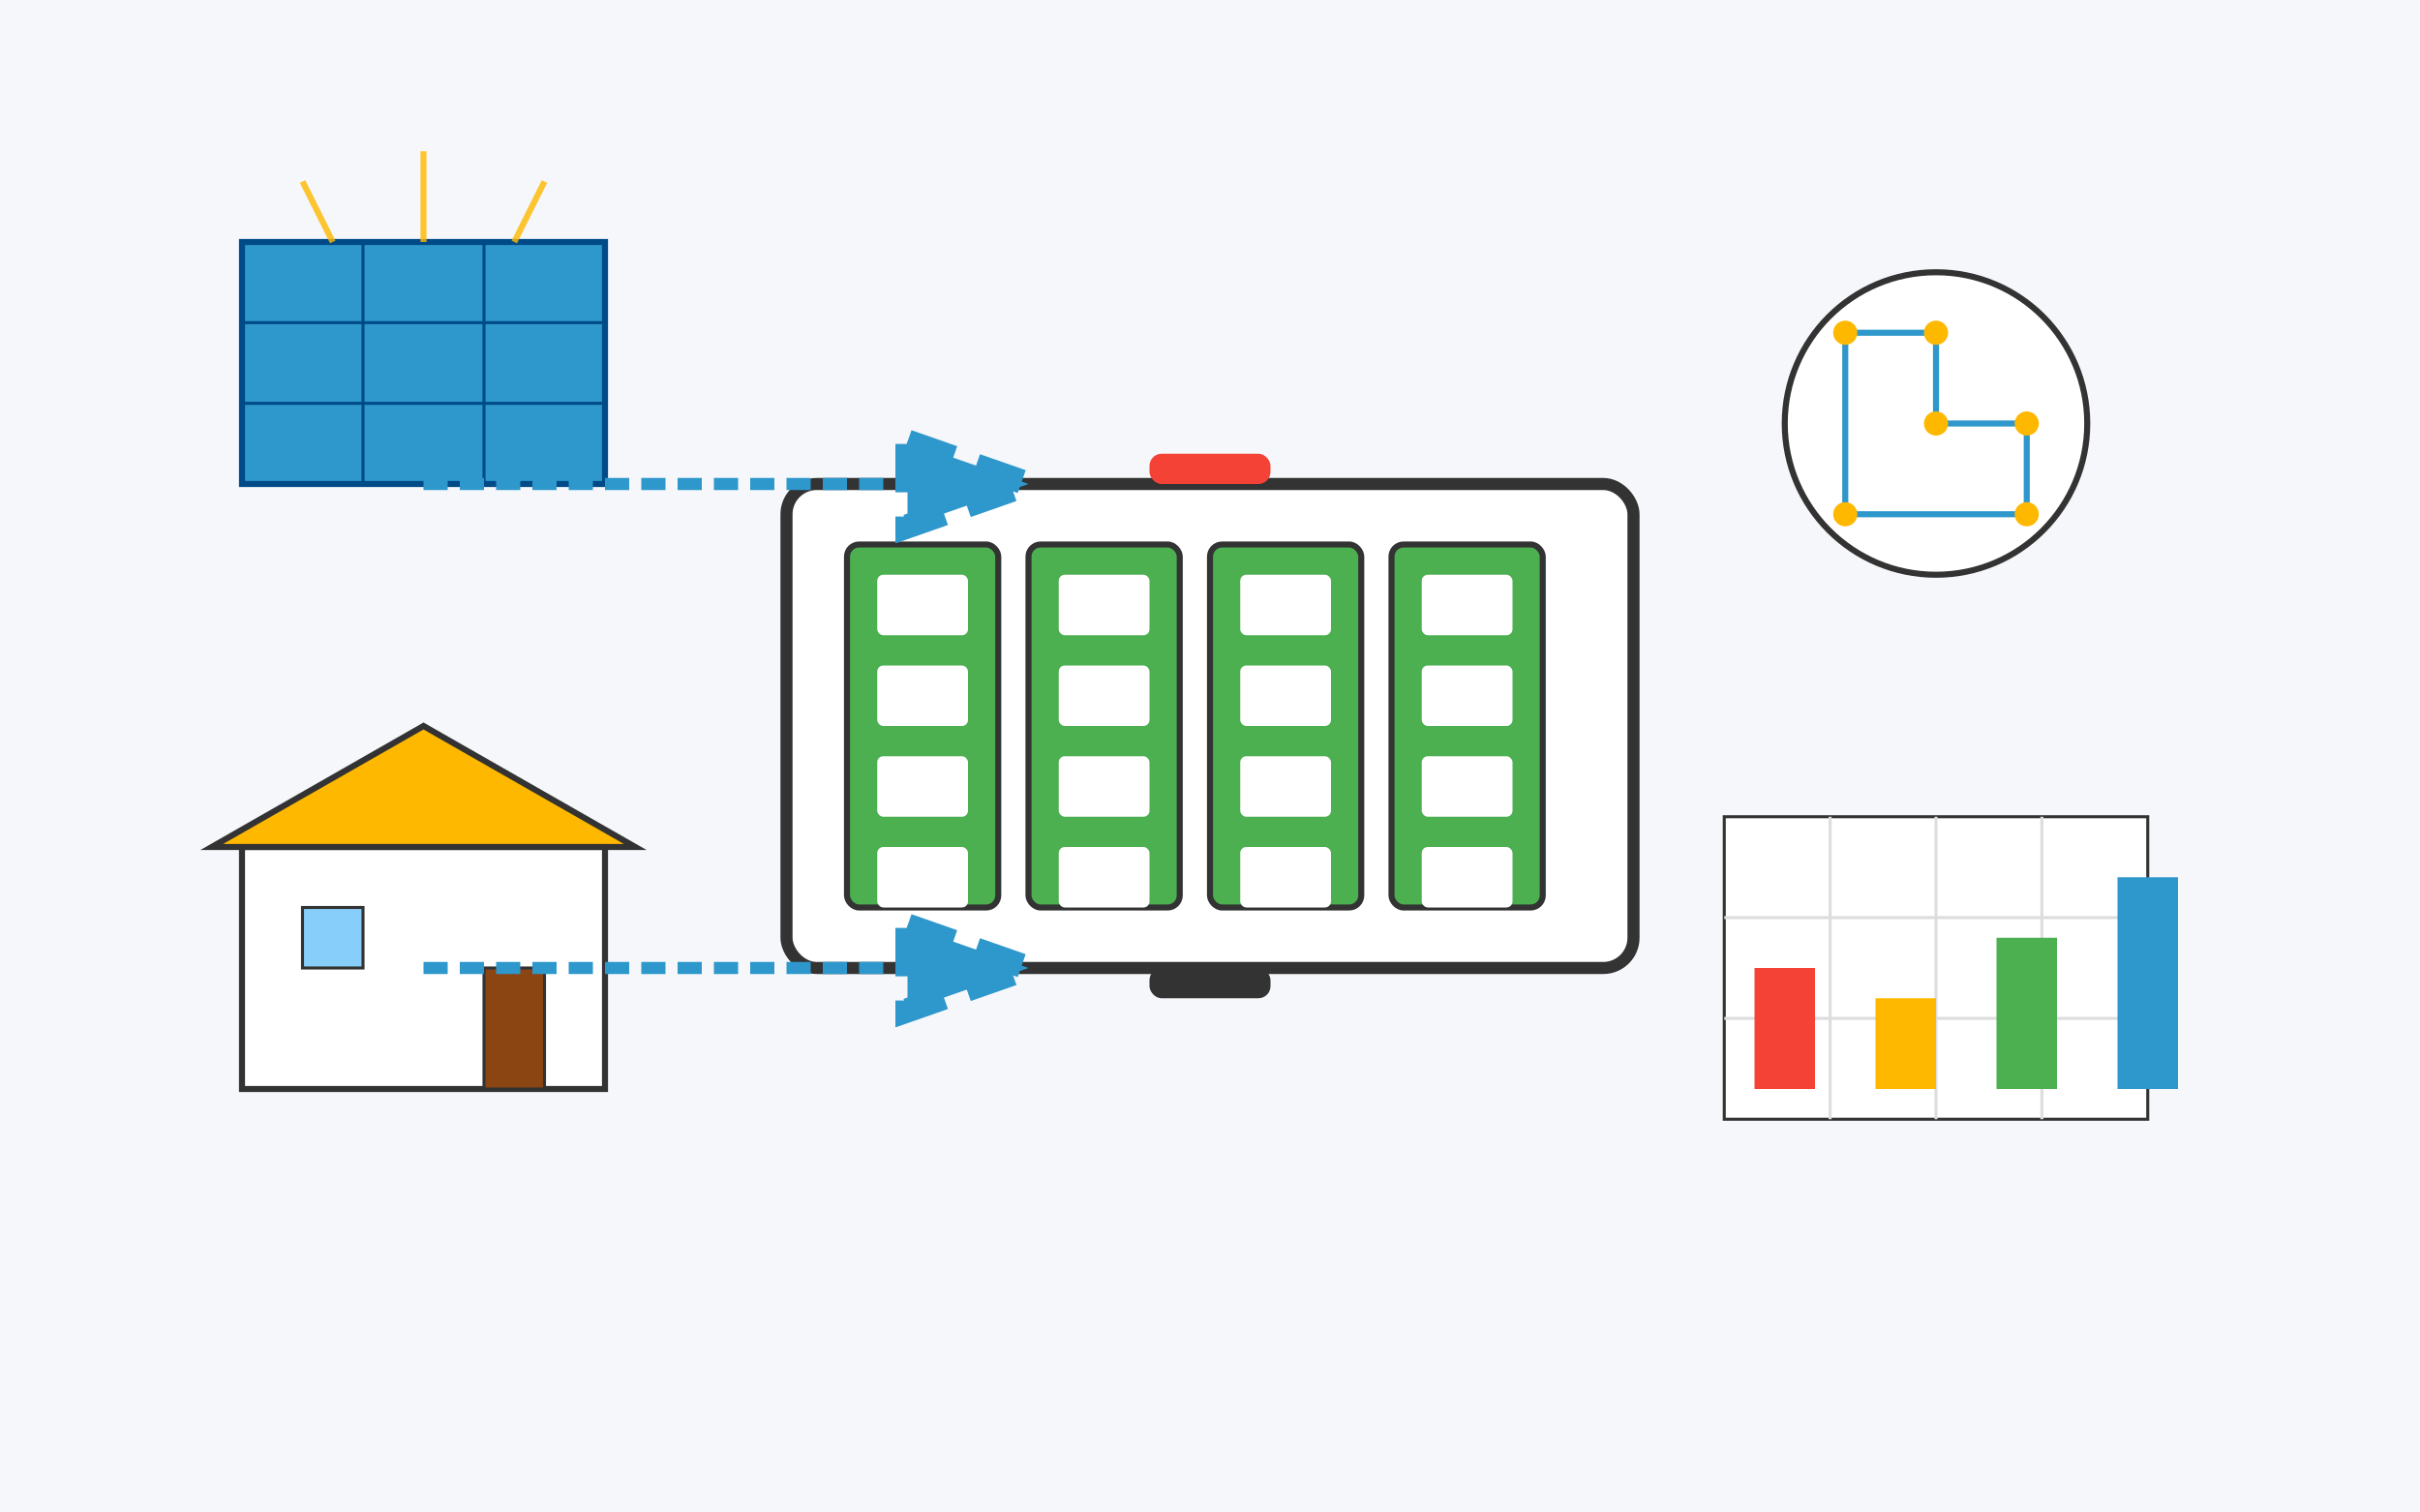 <svg width="400" height="250" viewBox="0 0 400 250" xmlns="http://www.w3.org/2000/svg">
  <!-- Background -->
  <rect width="400" height="250" fill="#F5F7FA" />
  
  <!-- Energy Storage System -->
  <g transform="translate(200, 120)">
    <!-- Battery Container -->
    <rect x="-70" y="-40" width="140" height="80" rx="5" fill="#FFFFFF" stroke="#333333" stroke-width="2" />
    
    <!-- Battery Cells -->
    <g>
      <rect x="-60" y="-30" width="25" height="60" rx="2" fill="#4CAF50" stroke="#333333" stroke-width="1" />
      <rect x="-30" y="-30" width="25" height="60" rx="2" fill="#4CAF50" stroke="#333333" stroke-width="1" />
      <rect x="0" y="-30" width="25" height="60" rx="2" fill="#4CAF50" stroke="#333333" stroke-width="1" />
      <rect x="30" y="-30" width="25" height="60" rx="2" fill="#4CAF50" stroke="#333333" stroke-width="1" />
    </g>
    
    <!-- Battery Terminals -->
    <rect x="-10" y="-45" width="20" height="5" rx="2" fill="#F44336" />
    <rect x="-10" y="40" width="20" height="5" rx="2" fill="#333333" />
    
    <!-- Charge Level Indicators -->
    <g fill="#FFFFFF">
      <rect x="-55" y="-25" width="15" height="10" rx="1" />
      <rect x="-55" y="-10" width="15" height="10" rx="1" />
      <rect x="-55" y="5" width="15" height="10" rx="1" />
      <rect x="-55" y="20" width="15" height="10" rx="1" />
      
      <rect x="-25" y="-25" width="15" height="10" rx="1" />
      <rect x="-25" y="-10" width="15" height="10" rx="1" />
      <rect x="-25" y="5" width="15" height="10" rx="1" />
      <rect x="-25" y="20" width="15" height="10" rx="1" />
      
      <rect x="5" y="-25" width="15" height="10" rx="1" />
      <rect x="5" y="-10" width="15" height="10" rx="1" />
      <rect x="5" y="5" width="15" height="10" rx="1" />
      <rect x="5" y="20" width="15" height="10" rx="1" />
      
      <rect x="35" y="-25" width="15" height="10" rx="1" />
      <rect x="35" y="-10" width="15" height="10" rx="1" />
      <rect x="35" y="5" width="15" height="10" rx="1" />
      <rect x="35" y="20" width="15" height="10" rx="1" />
    </g>
  </g>
  
  <!-- Solar Panel System -->
  <g transform="translate(70, 60)">
    <!-- Solar Panel -->
    <rect x="-30" y="-20" width="60" height="40" fill="#2E97CB" stroke="#004B87" stroke-width="1" />
    
    <!-- Panel Grid -->
    <g stroke="#004B87" stroke-width="0.5">
      <line x1="-30" y1="-6.67" x2="30" y2="-6.67" />
      <line x1="-30" y1="6.67" x2="30" y2="6.67" />
      <line x1="-10" y1="-20" x2="-10" y2="20" />
      <line x1="10" y1="-20" x2="10" y2="20" />
    </g>
    
    <!-- Sun Rays -->
    <g stroke="#FFB800" stroke-width="1" opacity="0.8">
      <line x1="-20" y1="-30" x2="-15" y2="-20" />
      <line x1="0" y1="-35" x2="0" y2="-20" />
      <line x1="20" y1="-30" x2="15" y2="-20" />
    </g>
  </g>
  
  <!-- House with Power Flow -->
  <g transform="translate(70, 160)">
    <!-- House Body -->
    <rect x="-30" y="-20" width="60" height="40" fill="#FFFFFF" stroke="#333333" stroke-width="1" />
    
    <!-- House Roof -->
    <polygon points="-35,-20 0,-40 35,-20" fill="#FFB800" stroke="#333333" stroke-width="1" />
    
    <!-- Window -->
    <rect x="-20" y="-10" width="10" height="10" fill="#87CEFA" stroke="#333333" stroke-width="0.5" />
    
    <!-- Door -->
    <rect x="10" y="0" width="10" height="20" fill="#8B4513" stroke="#333333" stroke-width="0.5" />
  </g>
  
  <!-- Energy Flow/Arrows -->
  <g stroke="#2E97CB" stroke-width="2" stroke-dasharray="4,2">
    <!-- Solar to Battery Flow -->
    <path d="M70,80 C120,80 120,80 150,80" fill="none" marker-end="url(#arrowhead)" />
    
    <!-- Battery to House Flow -->
    <path d="M70,160 C120,160 120,160 150,160" fill="none" marker-end="url(#arrowhead)" />
    
    <!-- Defining arrowhead marker -->
    <defs>
      <marker id="arrowhead" markerWidth="10" markerHeight="7" refX="0" refY="3.5" orient="auto">
        <polygon points="0 0, 10 3.5, 0 7" fill="#2E97CB" />
      </marker>
    </defs>
  </g>
  
  <!-- Technology Icons -->
  <g transform="translate(320, 70)">
    <!-- Future Tech Symbol -->
    <circle cx="0" cy="0" r="25" fill="#FFFFFF" stroke="#333333" stroke-width="1" />
    
    <!-- Circuit Board Pattern -->
    <g stroke="#2E97CB" stroke-width="1">
      <line x1="-15" y1="-15" x2="0" y2="-15" />
      <line x1="0" y1="-15" x2="0" y2="0" />
      <line x1="0" y1="0" x2="15" y2="0" />
      <line x1="15" y1="0" x2="15" y2="15" />
      <line x1="-15" y1="15" x2="15" y2="15" />
      <line x1="-15" y1="-15" x2="-15" y2="15" />
    </g>
    
    <!-- Circuit Connection Points -->
    <circle cx="-15" cy="-15" r="2" fill="#FFB800" />
    <circle cx="0" cy="-15" r="2" fill="#FFB800" />
    <circle cx="0" cy="0" r="2" fill="#FFB800" />
    <circle cx="15" cy="0" r="2" fill="#FFB800" />
    <circle cx="15" cy="15" r="2" fill="#FFB800" />
    <circle cx="-15" cy="15" r="2" fill="#FFB800" />
  </g>
  
  <!-- Chart/Graph -->
  <g transform="translate(320, 160)">
    <!-- Chart Background -->
    <rect x="-35" y="-25" width="70" height="50" fill="#FFFFFF" stroke="#333333" stroke-width="0.5" />
    
    <!-- Chart Grid -->
    <g stroke="#DDDDDD" stroke-width="0.5">
      <line x1="-35" y1="-8.33" x2="35" y2="-8.33" />
      <line x1="-35" y1="8.33" x2="35" y2="8.33" />
      <line x1="-17.5" y1="-25" x2="-17.5" y2="25" />
      <line x1="0" y1="-25" x2="0" y2="25" />
      <line x1="17.5" y1="-25" x2="17.5" y2="25" />
    </g>
    
    <!-- Cost Comparison Bars -->
    <rect x="-30" y="0" width="10" height="20" fill="#F44336" /> <!-- Grid Energy Cost -->
    <rect x="-10" y="5" width="10" height="15" fill="#FFB800" /> <!-- Solar Energy Cost -->
    <rect x="10" y="-5" width="10" height="25" fill="#4CAF50" /> <!-- Solar+Storage Energy Cost -->
    <rect x="30" y="-15" width="10" height="35" fill="#2E97CB" /> <!-- Future Projected Savings -->
  </g>
  
</svg>